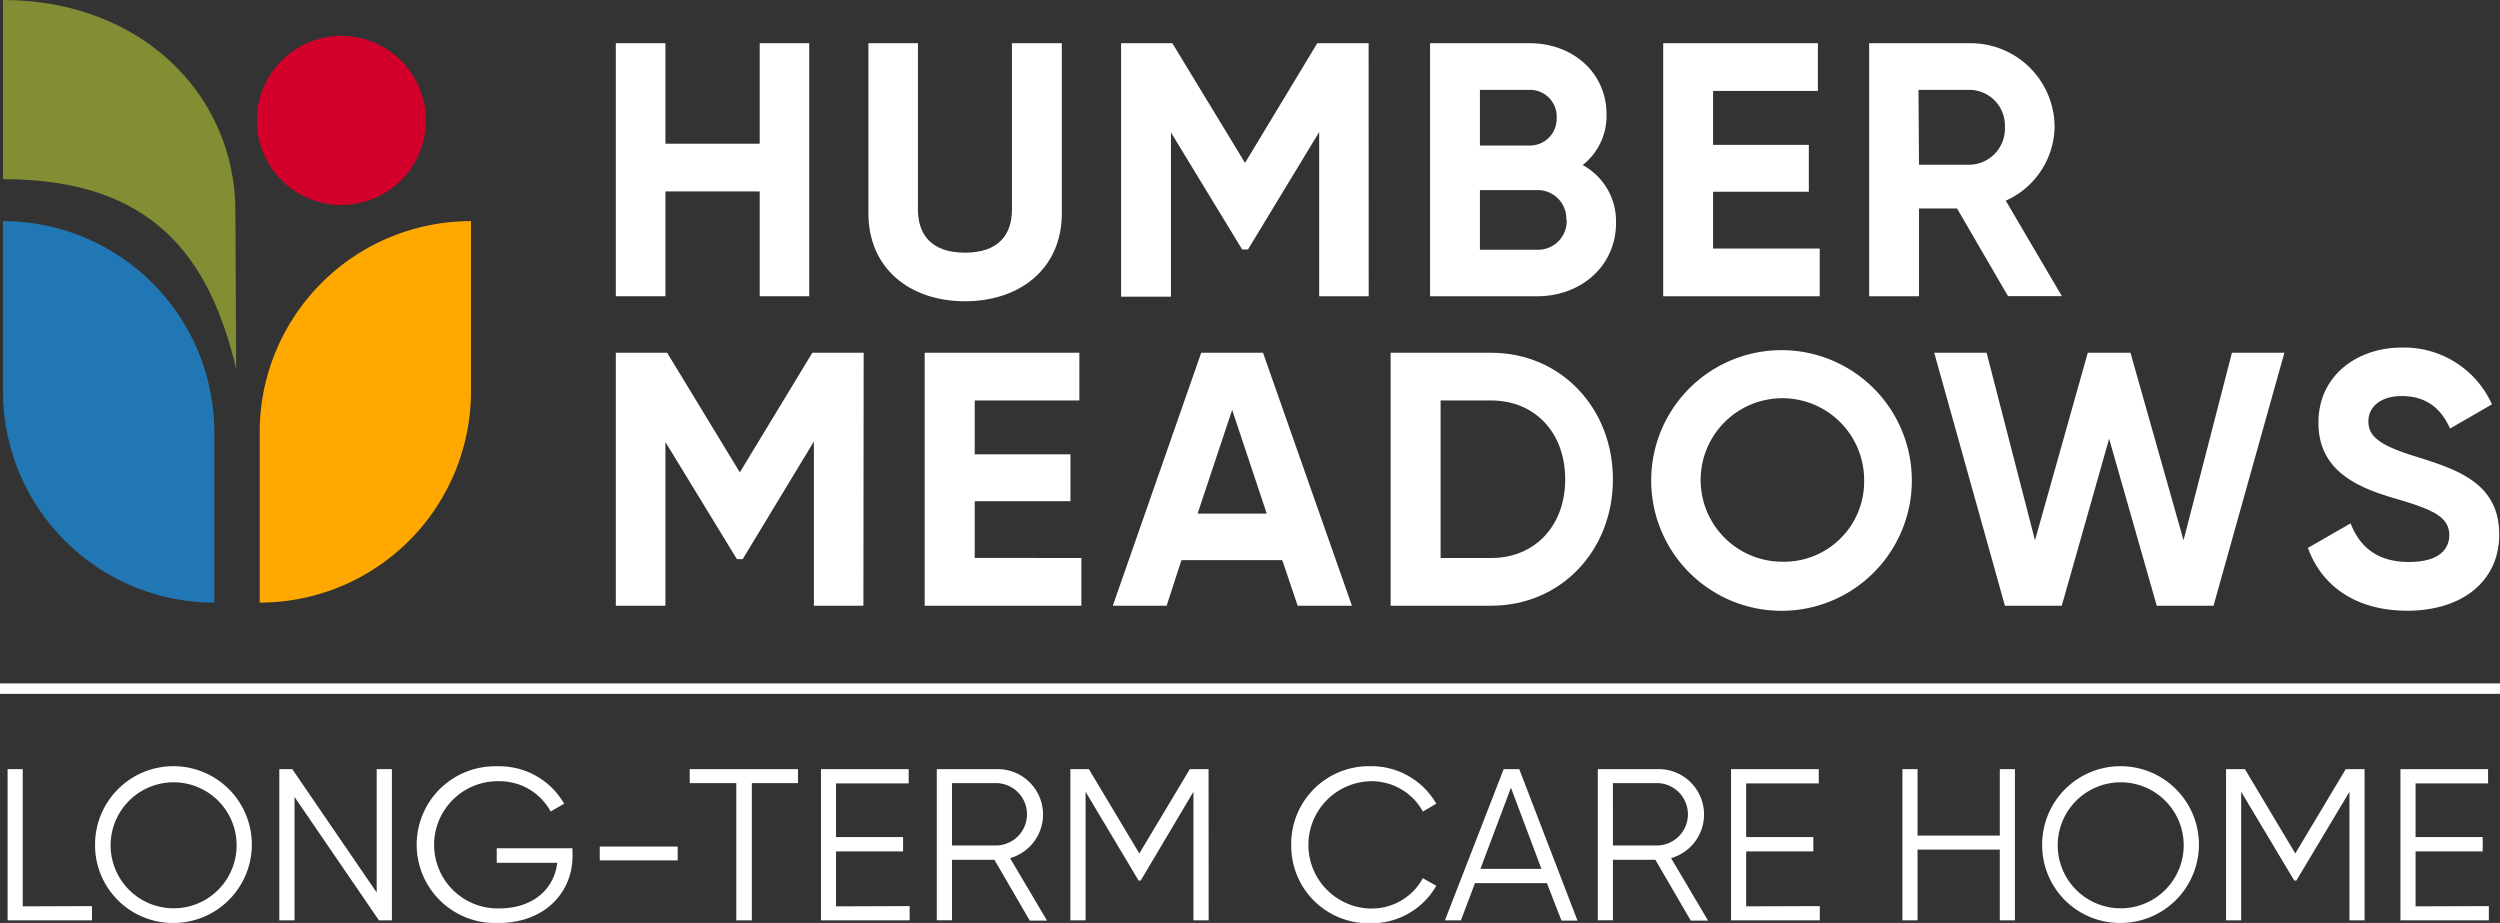 <svg xmlns="http://www.w3.org/2000/svg" viewBox="0 0 289.29 106.8"><rect x="0" y="0" width="289.29" height="106.8" fill="#333333" stroke="none"/><defs><style>.cls-1{fill:#fff;}.cls-2{fill:none;}.cls-3{fill:#ffa800;}.cls-4{fill:#2177b3;}.cls-5{fill:#838d34;}.cls-6{fill:#d2002b;}</style></defs><g id="Layer_2" data-name="Layer 2"><g id="Layer_1-2" data-name="Layer 1"><path id="Path_35" data-name="Path 35" class="cls-1" d="M93.64,5V34.28H87.91V22.15H77V34.28H71.26V5H77V16.63H87.91V5Z"/><rect class="cls-2" width="289.29" height="106.8"/><path id="Path_36" data-name="Path 36" class="cls-1" d="M100.49,24.7V5h5.73V24.24c0,2.85,1.51,5,5.44,5s5.44-2.13,5.44-5V5h5.77V24.7c0,6.32-4.77,10.16-11.21,10.16S100.49,31,100.49,24.7"/><path id="Path_37" data-name="Path 37" class="cls-1" d="M158.38,34.28h-5.73v-19l-8.24,13.59h-.67L135.5,15.33v19h-5.77V5h5.93l8.41,13.85L152.43,5h5.94Z"/><path id="Path_38" data-name="Path 38" class="cls-1" d="M187,25.79c0,5-4.06,8.49-9.12,8.49H165.48V5H177c4.93,0,8.9,3.35,8.9,8.24a7.22,7.22,0,0,1-2.76,5.86A7.39,7.39,0,0,1,187,25.79M171.25,10.4v6.44H177a3.09,3.09,0,0,0,3.13-3.06v-.16a3.08,3.08,0,0,0-2.93-3.22h-6Zm10,15A3.31,3.31,0,0,0,178.11,22h-6.86v6.9h6.65a3.31,3.31,0,0,0,3.39-3.24,1.77,1.77,0,0,0,0-.23"/><path id="Path_39" data-name="Path 39" class="cls-1" d="M210.57,28.76v5.52H192.46V5h17.9v5.52H198.23v6.24h11.08v5.43H198.23v6.57Z"/><path id="Path_40" data-name="Path 40" class="cls-1" d="M226.46,24.12h-4.4V34.28h-5.77V5H228a9.72,9.72,0,0,1,9.75,9.69h0a9.52,9.52,0,0,1-5.65,8.53l6.49,11.05h-6.23Zm-4.4-5.06H228a4.18,4.18,0,0,0,4-4.35A4.13,4.13,0,0,0,228,10.4h-6Z"/><path id="Path_41" data-name="Path 41" class="cls-1" d="M99.91,70.09H94.18v-19L85.94,64.7h-.67L77,51.15V70.09H71.26V40.82H77.2l8.41,13.84L94,40.82h5.94Z"/><path id="Path_42" data-name="Path 42" class="cls-1" d="M125.13,64.57v5.52H107V40.82h17.9v5.52H112.79v6.23h11.08V58H112.79v6.56Z"/><path id="Path_43" data-name="Path 43" class="cls-1" d="M148.38,64.82H136.71L135,70.09h-6.23L139,40.82h7.15l10.29,29.27h-6.28Zm-1.8-5.39-4-12-4,12Z"/><path id="Path_44" data-name="Path 44" class="cls-1" d="M186.64,55.46c0,8.24-6,14.63-14.09,14.63H160.92V40.82h11.63c8.07,0,14.09,6.4,14.09,14.64m-5.52,0c0-5.4-3.51-9.12-8.57-9.12H166.7V64.57h5.85c5.06,0,8.57-3.72,8.57-9.11"/><path id="Path_45" data-name="Path 45" class="cls-1" d="M191.07,55.46a15.08,15.08,0,1,1,0,.28v-.28m24.64,0A9.46,9.46,0,1,0,206.26,65a9.27,9.27,0,0,0,9.45-9.09c0-.16,0-.32,0-.48"/><path id="Path_46" data-name="Path 46" class="cls-1" d="M223.82,40.82h6.06l5.6,21.7,6.11-21.7h4.94l6.14,21.7,5.6-21.7h6.07l-8.2,29.27h-6.57l-5.51-19.32-5.48,19.32H232Z"/><path id="Path_47" data-name="Path 47" class="cls-1" d="M267,63.44,272,60.56c1.05,2.72,3.1,4.47,6.74,4.47,3.47,0,4.68-1.46,4.68-3.1,0-2.17-2-3-6.31-4.26s-8.83-3.18-8.83-8.75,4.6-8.7,9.62-8.7a11.14,11.14,0,0,1,10.46,6.57l-4.85,2.8c-1-2.22-2.64-3.76-5.6-3.76-2.43,0-3.85,1.25-3.85,2.92s1.13,2.76,5.56,4.1c4.64,1.47,9.58,3,9.58,9,0,5.48-4.39,8.82-10.62,8.82-6,0-9.92-2.88-11.5-7.23"/><path id="Path_48" data-name="Path 48" class="cls-1" d="M10.64,104.85v1.65H.88V89H2.63v15.88Z"/><path id="Path_49" data-name="Path 49" class="cls-1" d="M11,97.73a9.07,9.07,0,1,1,9.07,9.07h0A9,9,0,0,1,11,97.87v-.14m16.38,0a7.29,7.29,0,1,0,0,.17v-.17"/><path id="Path_50" data-name="Path 50" class="cls-1" d="M45.35,89V106.5h-1.5L34.08,92.22V106.5H32.32V89h1.5l9.77,14.28V89Z"/><path id="Path_51" data-name="Path 51" class="cls-1" d="M66.25,99.06c0,4.18-3.18,7.74-8.56,7.74a9.07,9.07,0,1,1-.27-18.13,1.22,1.22,0,0,1,.27,0A8.65,8.65,0,0,1,65.28,93l-1.56.9a6.72,6.72,0,0,0-6-3.5,7.36,7.36,0,1,0-.25,14.72h.25c4.08,0,6.43-2.35,6.76-5.28h-7V98.16h8.76Z"/><rect id="Rectangle_11" data-name="Rectangle 11" class="cls-1" x="69.4" y="97.96" width="9.02" height="1.6"/><path id="Path_52" data-name="Path 52" class="cls-1" d="M92.34,90.62H87V106.5H85.2V90.62H79.81V89H92.34Z"/><path id="Path_53" data-name="Path 53" class="cls-1" d="M105.26,104.85v1.65H95V89h10.15v1.65H96.74v6.21h7.76v1.66H96.74v6.36Z"/><path id="Path_54" data-name="Path 54" class="cls-1" d="M115.07,99.49h-4.91v7H108.4V89h7a5.25,5.25,0,0,1,1.48,10.3l4.28,7.23h-2Zm-4.91-1.66h5.26a3.61,3.61,0,0,0,0-7.21h-5.26Z"/><path id="Path_55" data-name="Path 55" class="cls-1" d="M139.86,106.5H138.1V91.62L132,101.89h-.25l-6.13-10.27V106.5h-1.76V89H126l5.84,9.76L137.68,89h2.17Z"/><path id="Path_56" data-name="Path 56" class="cls-1" d="M149.41,97.73a9,9,0,0,1,8.81-9.07h.39A8.66,8.66,0,0,1,166.2,93l-1.55.91a6.76,6.76,0,0,0-6-3.51,7.37,7.37,0,0,0-.24,14.73h.24a6.72,6.72,0,0,0,6-3.51l1.55.88a8.58,8.58,0,0,1-7.59,4.33,8.94,8.94,0,0,1-9.19-8.68v-.39"/><path id="Path_57" data-name="Path 57" class="cls-1" d="M179,102.19h-8.32l-1.63,4.31h-1.85L174,89h1.8l6.74,17.53h-1.85Zm-.63-1.65-3.53-9.39-3.53,9.39Z"/><path id="Path_58" data-name="Path 58" class="cls-1" d="M191.55,99.49h-4.91v7h-1.75V89h7a5.25,5.25,0,0,1,1.48,10.3l4.28,7.23h-2Zm-4.91-1.66h5.26a3.61,3.61,0,0,0,0-7.21h-5.26Z"/><path id="Path_59" data-name="Path 59" class="cls-1" d="M210.58,104.85v1.65H200.31V89h10.15v1.65h-8.4v6.21h7.77v1.66h-7.77v6.36Z"/><path id="Path_60" data-name="Path 60" class="cls-1" d="M233.16,89V106.5h-1.75V98.31h-9.52v8.19h-1.75V89h1.75v7.69h9.52V89Z"/><path id="Path_61" data-name="Path 61" class="cls-1" d="M236.31,97.73a9.07,9.07,0,1,1,9.07,9.07h0a9,9,0,0,1-9.07-8.93v-.14m16.38,0a7.29,7.29,0,1,0,0,.17v-.17"/><path id="Path_62" data-name="Path 62" class="cls-1" d="M273.62,106.5h-1.75V91.62l-6.14,10.27h-.25l-6.14-10.27V106.5h-1.75V89h2.18l5.83,9.76L271.44,89h2.18Z"/><path id="Path_63" data-name="Path 63" class="cls-1" d="M288,104.85v1.65H277.77V89h10.14v1.65h-8.39v6.21h7.77v1.66h-7.77v6.36Z"/><rect id="Rectangle_12" data-name="Rectangle 12" class="cls-1" y="79.08" width="289.29" height="1.21"/><path id="Path_64" data-name="Path 64" class="cls-3" d="M54.5,25.59V45.28A24.45,24.45,0,0,1,30.05,69.73h0V50A24.43,24.43,0,0,1,54.49,25.59h0"/><path id="Path_65" data-name="Path 65" class="cls-4" d="M.35,25.59V45.28A24.44,24.44,0,0,0,24.8,69.73V50A24.45,24.45,0,0,0,.35,25.59h0"/><path id="Path_66" data-name="Path 66" class="cls-5" d="M.35,20.73V0c16,0,26.89,11,26.89,24.45l.09,18.23C24.24,29.75,17.7,20.73.35,20.73"/><path id="Path_67" data-name="Path 67" class="cls-6" d="M39.49,4.16a9.78,9.78,0,1,1-9.77,9.77,9.77,9.77,0,0,1,9.77-9.77h0"/></g></g></svg>